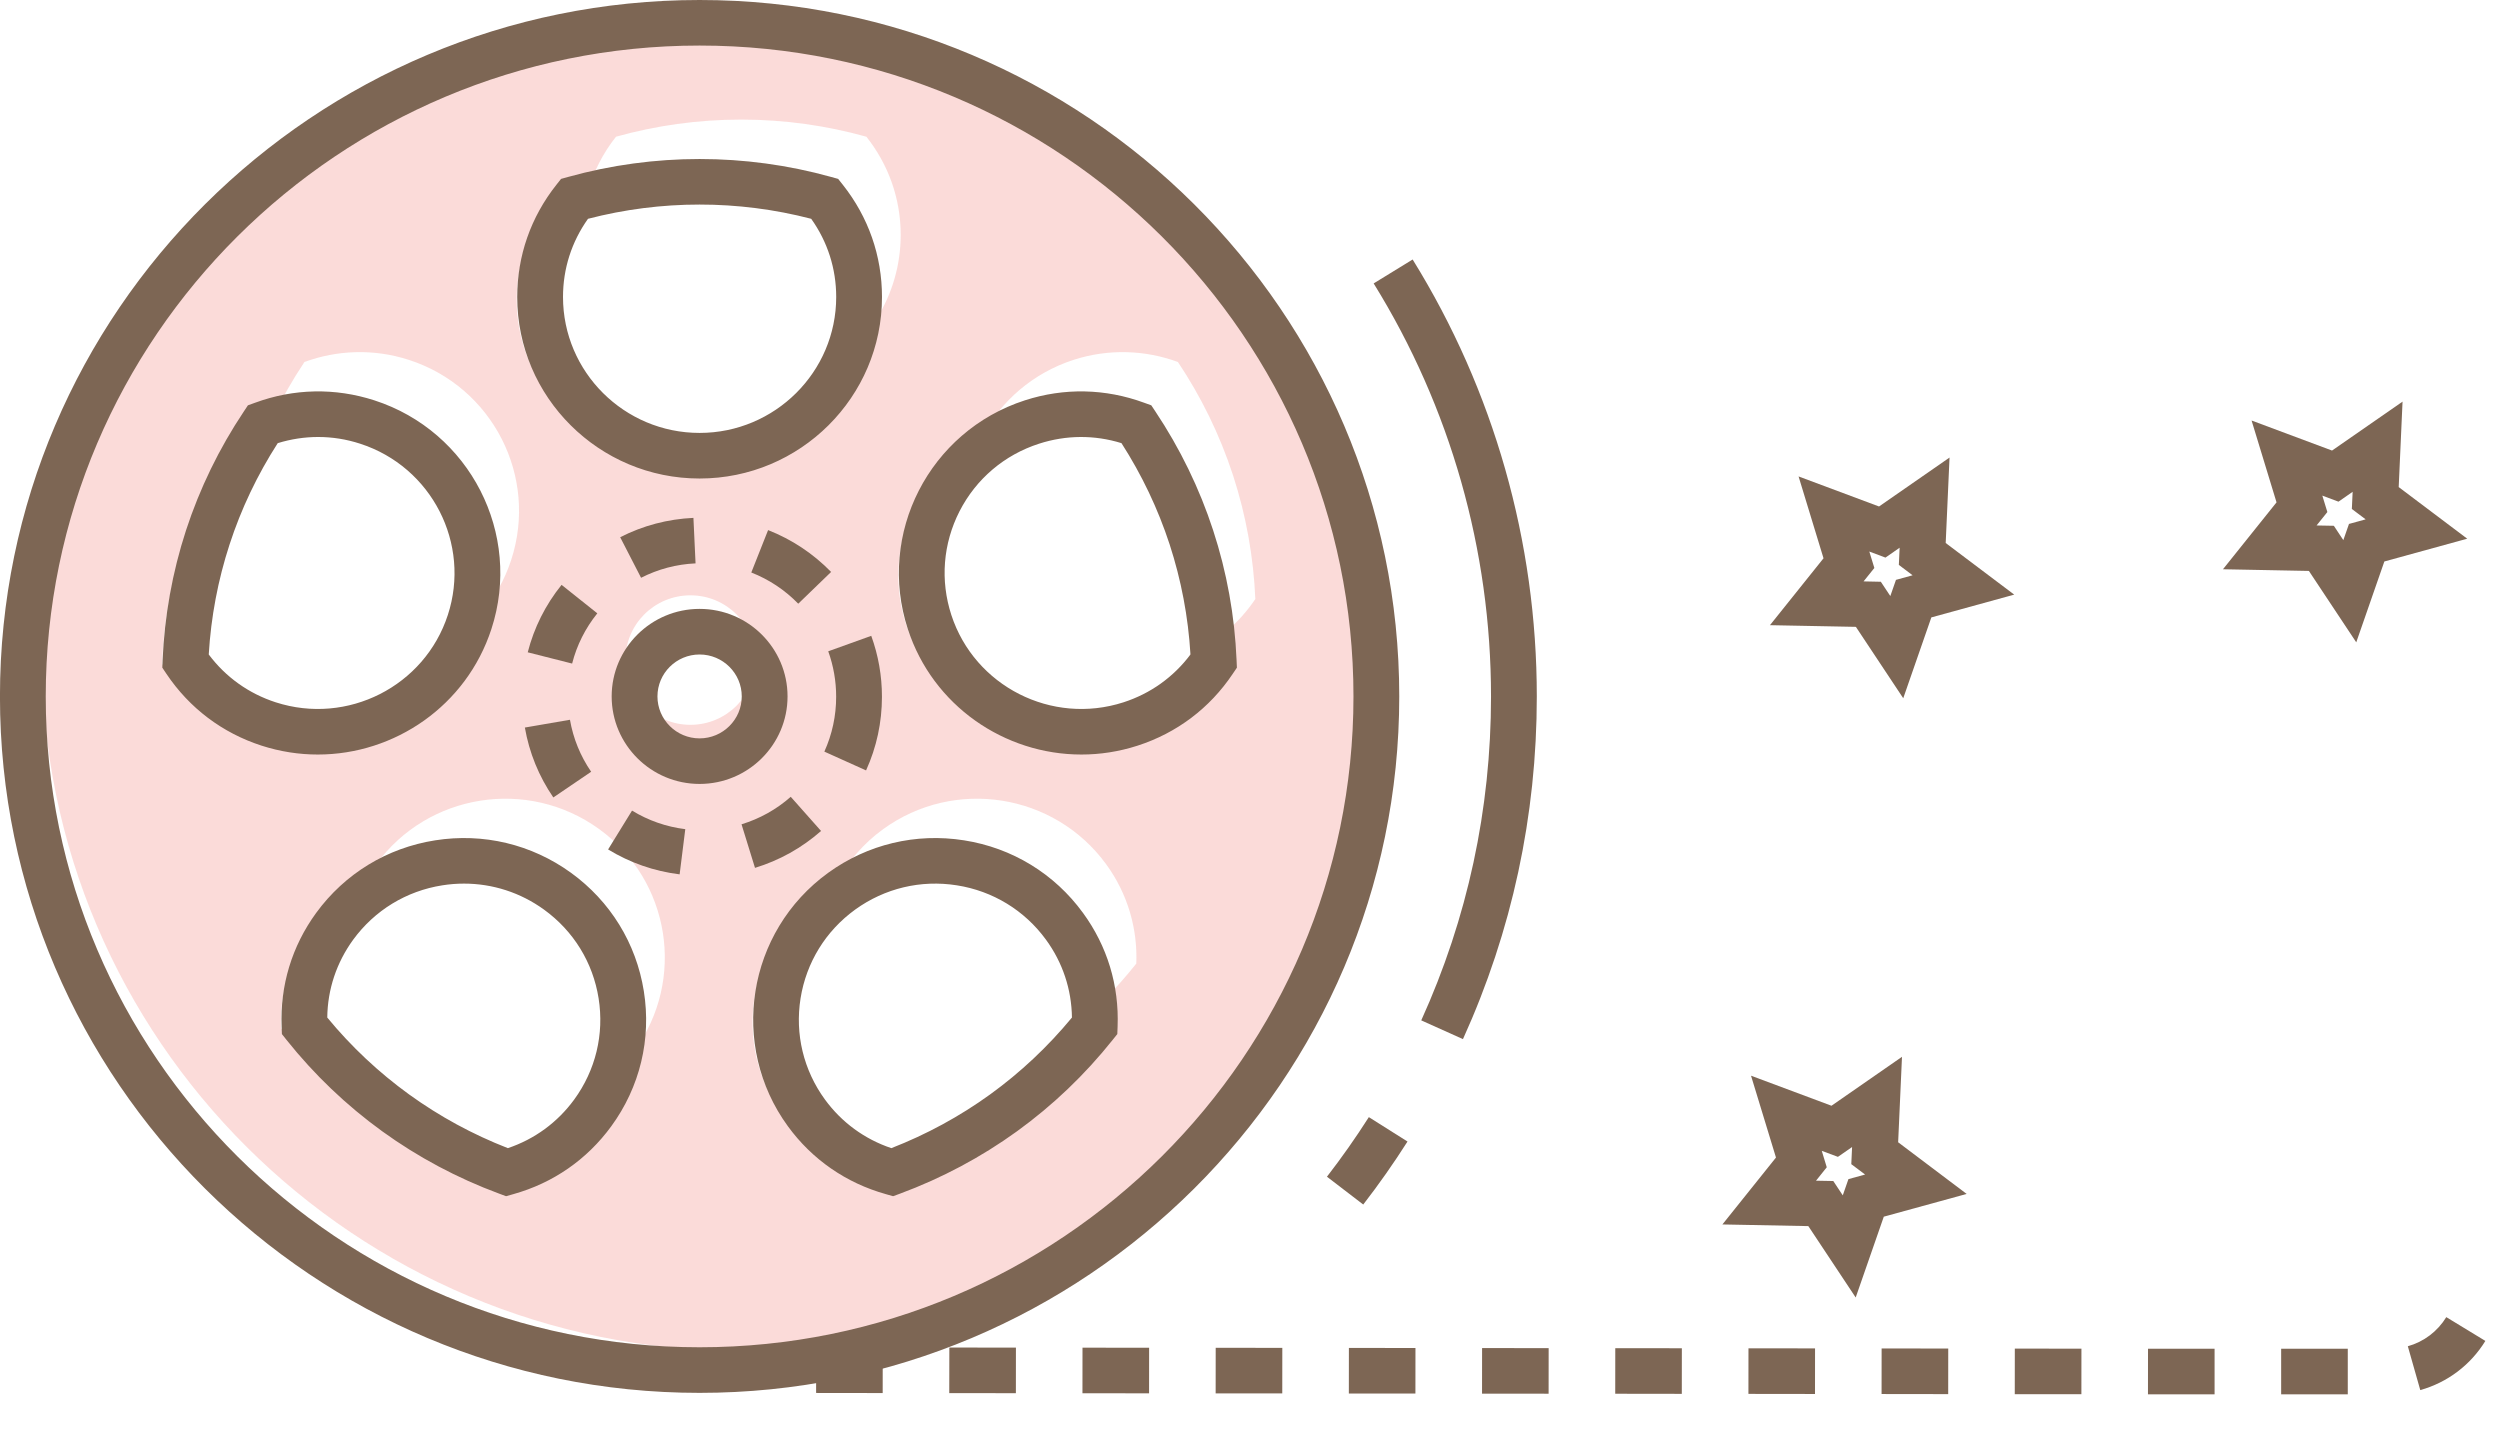 <?xml version="1.0" encoding="UTF-8"?>
<svg width="54px" height="31px" viewBox="0 0 54 31" version="1.1" xmlns="http://www.w3.org/2000/svg" xmlns:xlink="http://www.w3.org/1999/xlink">
    <title>BD63A5C9-7F0B-49B7-B928-A93A3A779085</title>
    <g id="Page-1" stroke="none" stroke-width="1" fill="none" fill-rule="evenodd">
        <g id="2021_K劇大賞" transform="translate(-344, -4878)">
            <g id="Group-2" transform="translate(99.686, 4878)">
                <g id="img_Sponsor" transform="translate(244.314, 0)">
                    <g id="Group-11" transform="translate(26.842, 15.059) scale(-1, 1) translate(-26.842, -15.059) translate(0, 0)">
                        <path d="M48.387,15.694 C46.777,16.215 45.062,15.489 44.29,14.053 C43.535,13.65 42.927,12.969 42.642,12.094 C42.054,10.293 43.044,8.358 44.853,7.773 C45.619,7.526 46.407,7.562 47.108,7.819 C47.366,8.206 47.599,8.614 47.805,9.042 C48.047,9.076 48.285,9.134 48.513,9.218 C49.007,9.958 49.412,10.776 49.702,11.663 C49.991,12.551 50.147,13.449 50.184,14.338 C49.769,14.956 49.153,15.446 48.387,15.694 M45.644,24.094 C44.886,24.642 44.076,25.067 43.238,25.377 C42.519,25.175 41.86,24.743 41.387,24.095 C41.294,23.967 41.215,23.834 41.142,23.699 C40.698,23.463 40.298,23.129 39.982,22.697 C38.864,21.164 39.205,19.02 40.744,17.907 C42.283,16.794 44.438,17.134 45.556,18.666 C45.649,18.793 45.729,18.926 45.802,19.061 C46.246,19.298 46.645,19.632 46.961,20.064 C47.434,20.712 47.643,21.47 47.614,22.212 C47.058,22.91 46.403,23.545 45.644,24.094 M37.366,14.258 C37.366,13.485 37.995,12.859 38.771,12.859 C39.547,12.859 40.176,13.485 40.176,14.258 C40.176,15.03 39.547,15.656 38.771,15.656 C37.995,15.656 37.366,15.03 37.366,14.258 M36.771,24.095 C36.298,24.743 35.639,25.175 34.92,25.377 C34.082,25.067 33.272,24.642 32.514,24.094 C31.804,23.58 31.188,22.988 30.656,22.343 C30.087,21.88 29.58,21.367 29.14,20.814 C29.11,20.071 29.319,19.314 29.792,18.666 C30.911,17.134 33.065,16.794 34.604,17.907 C35.039,18.221 35.374,18.62 35.612,19.061 C35.747,19.134 35.881,19.213 36.009,19.306 C37.548,20.419 37.889,22.563 36.771,24.095 M27.974,14.338 C27.977,14.273 27.982,14.209 27.986,14.144 C27.396,13.873 26.913,13.451 26.569,12.939 C26.607,12.051 26.762,11.152 27.051,10.265 C27.341,9.378 27.746,8.56 28.241,7.819 C28.941,7.562 29.729,7.526 30.495,7.773 C31.374,8.058 32.058,8.662 32.463,9.414 C33.906,10.183 34.635,11.889 34.111,13.492 C33.523,15.293 31.58,16.279 29.771,15.694 C29.005,15.446 28.389,14.956 27.974,14.338 M34.97,2.953 C35.83,2.713 36.737,2.583 37.674,2.583 C38.612,2.583 39.518,2.713 40.378,2.953 C40.66,3.307 40.871,3.719 40.995,4.167 C41.261,4.218 41.525,4.279 41.783,4.351 C42.246,4.935 42.524,5.67 42.524,6.471 C42.524,8.365 40.981,9.9 39.079,9.9 C37.766,9.9 36.626,9.168 36.044,8.093 C34.964,7.515 34.229,6.379 34.229,5.072 C34.229,4.271 34.507,3.536 34.97,2.953 M49.051,4.258 C46.395,1.95 42.924,0.548 39.121,0.548 C30.776,0.548 24.012,7.282 24.012,15.588 C24.012,19.373 25.42,22.829 27.739,25.473 C30.394,27.781 33.866,29.182 37.669,29.182 C46.013,29.182 52.778,22.449 52.778,14.143 C52.778,10.357 51.37,6.902 49.051,4.258" id="Fill-27" fill="#F18D85" opacity="0.316"></path>
                        <path d="M1.406,30.026 C0.819,29.861 0.319,29.484 0,28.964 L0.844,28.45 C1.033,28.758 1.328,28.982 1.675,29.079 L1.406,30.026 Z M34.618,30.09 L34.617,29.105 L36.055,29.104 L36.056,30.088 L34.618,30.09 Z M31.741,30.093 L31.74,29.108 L33.178,29.107 L33.18,30.091 L31.741,30.093 Z M28.864,30.096 L28.863,29.111 L30.302,29.11 L30.303,30.094 L28.864,30.096 Z M25.987,30.098 L25.986,29.114 L27.425,29.112 L27.426,30.097 L25.987,30.098 Z M23.111,30.101 L23.11,29.117 L24.548,29.115 L24.549,30.1 L23.111,30.101 Z M20.234,30.104 L20.233,29.12 L21.671,29.118 L21.672,30.103 L20.234,30.104 Z M17.357,30.107 L17.356,29.122 L18.794,29.121 L18.795,30.105 L17.357,30.107 Z M14.48,30.11 L14.479,29.125 L15.917,29.124 L15.918,30.108 L14.48,30.11 Z M11.603,30.113 L11.602,29.128 L13.041,29.127 L13.042,30.111 L11.603,30.113 Z M8.726,30.115 L8.725,29.131 L10.164,29.13 L10.165,30.114 L8.726,30.115 Z M2.972,30.117 L4.411,30.117 L4.411,29.133 L2.972,29.133 L2.972,30.117 Z M5.849,30.117 L5.849,29.133 L7.287,29.132 L7.288,30.117 L5.849,30.117 Z" id="Fill-64" fill="#7D6654"></path>
                        <path d="M36.162,4.726 C35.808,5.223 35.622,5.803 35.622,6.415 C35.622,8.034 36.946,9.351 38.573,9.351 C40.2,9.351 41.523,8.034 41.523,6.415 C41.523,5.803 41.337,5.223 40.983,4.726 C39.405,4.316 37.74,4.316 36.162,4.726 L36.162,4.726 Z M38.573,10.336 C36.401,10.336 34.633,8.577 34.633,6.415 C34.633,5.527 34.926,4.689 35.48,3.99 L35.58,3.864 L35.735,3.821 C37.588,3.306 39.557,3.306 41.41,3.821 L41.565,3.864 L41.665,3.99 C42.219,4.689 42.512,5.527 42.512,6.415 C42.512,8.577 40.745,10.336 38.573,10.336 L38.573,10.336 Z M27.97,14.137 C28.336,14.625 28.833,14.981 29.417,15.17 C30.965,15.67 32.632,14.824 33.135,13.284 C33.378,12.538 33.315,11.742 32.958,11.043 C32.6,10.344 31.99,9.826 31.241,9.584 C30.656,9.395 30.044,9.391 29.46,9.572 C29.02,10.257 28.671,10.991 28.42,11.759 C28.17,12.527 28.018,13.326 27.97,14.137 L27.97,14.137 Z M30.326,16.298 C29.923,16.298 29.514,16.236 29.112,16.106 C28.264,15.832 27.553,15.296 27.057,14.555 L26.967,14.422 L26.974,14.261 C27.014,13.304 27.184,12.36 27.48,11.455 C27.775,10.55 28.195,9.687 28.727,8.889 L28.816,8.755 L28.968,8.7 C29.808,8.391 30.699,8.373 31.546,8.647 C33.612,9.315 34.747,11.532 34.075,13.588 C33.535,15.244 31.987,16.298 30.326,16.298 L30.326,16.298 Z M46.812,9.439 C46.507,9.439 46.202,9.487 45.905,9.584 C44.358,10.084 43.508,11.744 44.011,13.284 C44.513,14.824 46.18,15.67 47.728,15.17 C48.312,14.981 48.809,14.625 49.175,14.137 C49.127,13.327 48.976,12.528 48.725,11.759 C48.475,10.991 48.125,10.256 47.685,9.572 C47.399,9.484 47.106,9.439 46.812,9.439 L46.812,9.439 Z M46.819,16.298 C45.158,16.298 43.61,15.244 43.07,13.588 C42.399,11.532 43.533,9.315 45.599,8.647 C46.447,8.373 47.338,8.391 48.177,8.7 L48.329,8.755 L48.418,8.889 C48.951,9.687 49.37,10.55 49.666,11.455 C49.961,12.361 50.131,13.305 50.172,14.261 L50.178,14.422 L50.089,14.555 C49.592,15.296 48.881,15.832 48.034,16.106 C47.631,16.236 47.222,16.298 46.819,16.298 L46.819,16.298 Z M30.53,21.979 C31.048,22.607 31.642,23.165 32.298,23.64 C32.954,24.114 33.671,24.504 34.431,24.8 C35.01,24.605 35.504,24.244 35.865,23.75 C36.328,23.115 36.515,22.339 36.392,21.564 C36.268,20.789 35.849,20.109 35.212,19.647 C34.574,19.186 33.795,19 33.016,19.123 C32.238,19.245 31.554,19.663 31.091,20.297 C30.73,20.792 30.538,21.37 30.53,21.979 L30.53,21.979 Z M34.393,25.838 L34.241,25.782 C33.34,25.448 32.49,24.995 31.717,24.436 C30.943,23.876 30.248,23.212 29.651,22.462 L29.55,22.336 L29.544,22.176 C29.509,21.285 29.767,20.436 30.291,19.719 C30.909,18.871 31.822,18.314 32.861,18.151 C33.902,17.987 34.942,18.236 35.793,18.851 C37.55,20.122 37.941,22.579 36.665,24.328 C36.141,25.046 35.409,25.553 34.548,25.794 L34.393,25.838 Z M43.662,19.086 C43.043,19.086 42.443,19.279 41.934,19.647 C41.296,20.109 40.877,20.789 40.754,21.564 C40.631,22.339 40.818,23.115 41.281,23.75 C41.642,24.244 42.135,24.605 42.714,24.8 C43.474,24.504 44.191,24.114 44.847,23.64 C45.503,23.165 46.098,22.607 46.615,21.979 C46.608,21.37 46.415,20.792 46.055,20.297 C45.591,19.663 44.908,19.245 44.129,19.123 C43.973,19.098 43.817,19.086 43.662,19.086 L43.662,19.086 Z M42.753,25.838 L42.597,25.794 C41.736,25.553 41.005,25.046 40.481,24.328 C39.862,23.481 39.612,22.444 39.777,21.41 C39.942,20.375 40.501,19.467 41.352,18.851 C42.203,18.236 43.244,17.987 44.284,18.151 C45.323,18.314 46.236,18.871 46.855,19.719 C47.378,20.436 47.636,21.285 47.601,22.176 L47.595,22.336 L47.495,22.462 C46.897,23.212 46.202,23.876 45.428,24.436 C44.655,24.995 43.806,25.448 42.904,25.782 L42.753,25.838 Z M24.449,15.043 C24.449,22.795 30.785,29.101 38.573,29.101 C46.36,29.101 52.696,22.795 52.696,15.043 C52.696,7.291 46.36,0.984 38.573,0.984 C30.785,0.984 24.449,7.291 24.449,15.043 Z M23.46,15.043 C23.46,6.748 30.24,0 38.573,0 C46.906,0 53.685,6.748 53.685,15.043 C53.685,23.337 46.906,30.086 38.573,30.086 C30.24,30.086 23.46,23.337 23.46,15.043 Z" id="Fill-65" fill="#7D6654"></path>
                        <path d="M38.573,14.137 C38.071,14.137 37.662,14.543 37.662,15.043 C37.662,15.542 38.071,15.949 38.573,15.949 C39.075,15.949 39.483,15.542 39.483,15.043 C39.483,14.543 39.075,14.137 38.573,14.137 M38.573,16.933 C37.525,16.933 36.673,16.085 36.673,15.043 C36.673,14 37.525,13.152 38.573,13.152 C39.62,13.152 40.472,14 40.472,15.043 C40.472,16.085 39.62,16.933 38.573,16.933" id="Fill-66" fill="#7D6654"></path>
                        <path d="M39.837,12.48 C39.47,12.293 39.074,12.188 38.66,12.169 L38.706,11.186 C39.262,11.212 39.794,11.352 40.288,11.604 L39.837,12.48 Z M36.442,13.04 L35.732,12.354 C36.12,11.957 36.578,11.653 37.093,11.45 L37.456,12.366 C37.072,12.517 36.731,12.743 36.442,13.04 L36.442,13.04 Z M41.326,14.333 C41.225,13.936 41.041,13.57 40.782,13.248 L41.554,12.633 C41.902,13.065 42.148,13.556 42.285,14.09 L41.326,14.333 Z M34.977,16.641 C34.749,16.139 34.634,15.603 34.634,15.049 C34.634,14.597 34.712,14.155 34.865,13.734 L35.794,14.068 C35.681,14.382 35.623,14.712 35.623,15.049 C35.623,15.462 35.709,15.862 35.878,16.235 L34.977,16.641 Z M41.732,17.225 L40.915,16.67 C41.148,16.33 41.302,15.952 41.373,15.547 L42.347,15.715 C42.252,16.26 42.045,16.768 41.732,17.225 L41.732,17.225 Z M37.376,18.746 C36.847,18.584 36.367,18.316 35.949,17.949 L36.604,17.211 C36.915,17.485 37.273,17.684 37.667,17.805 L37.376,18.746 Z M39.004,18.886 L38.882,17.91 C39.292,17.859 39.679,17.724 40.032,17.509 L40.549,18.348 C40.075,18.637 39.555,18.818 39.004,18.886 L39.004,18.886 Z" id="Fill-67" fill="#7D6654"></path>
                        <path d="M22.084,22.445 C21.026,20.112 20.489,17.622 20.489,15.043 C20.489,11.7 21.417,8.436 23.171,5.605 L24.013,6.122 C22.355,8.798 21.478,11.882 21.478,15.043 C21.478,17.481 21.985,19.835 22.985,22.04 L22.084,22.445 Z M24.238,26.018 C23.9,25.581 23.578,25.123 23.282,24.657 L24.117,24.13 C24.398,24.571 24.702,25.004 25.022,25.417 L24.238,26.018 Z" id="Fill-237" fill="#7D6654"></path>
                    </g>
                    <path d="M50.21,11.218 L50.57,11.317 L50.692,11.667 L50.897,11.357 L51.27,11.35 L51.037,11.06 L51.146,10.705 L50.797,10.836 L50.491,10.623 L50.508,10.994 L50.21,11.218 Z M50.413,13.874 L49.806,12.128 L48.016,11.636 L49.496,10.521 L49.413,8.675 L50.936,9.732 L52.674,9.083 L52.135,10.851 L53.292,12.296 L51.436,12.332 L50.413,13.874 Z" id="Fill-98" fill="#7D6654" transform="translate(50.654, 11.274) scale(-1, 1) translate(-50.654, -11.274) "></path>
                    <path d="M39.398,25.37 L39.758,25.469 L39.88,25.82 L40.085,25.51 L40.458,25.503 L40.226,25.213 L40.334,24.858 L39.985,24.988 L39.679,24.776 L39.696,25.146 L39.398,25.37 Z M39.601,28.026 L38.994,26.28 L37.204,25.789 L38.684,24.673 L38.601,22.827 L40.124,23.884 L41.862,23.235 L41.323,25.003 L42.48,26.448 L40.624,26.484 L39.601,28.026 Z" id="Fill-99" fill="#7D6654" transform="translate(39.842, 25.427) scale(-1, 1) translate(-39.842, -25.427) "></path>
                    <path d="M40.426,12.426 L40.785,12.525 L40.907,12.875 L41.112,12.566 L41.485,12.558 L41.252,12.268 L41.361,11.913 L41.012,12.044 L40.706,11.831 L40.723,12.202 L40.426,12.426 Z M40.628,15.082 L40.021,13.336 L38.231,12.844 L39.711,11.729 L39.628,9.883 L41.151,10.94 L42.889,10.291 L42.35,12.059 L43.507,13.504 L41.651,13.54 L40.628,15.082 Z" id="Fill-100" fill="#7D6654" transform="translate(40.869, 12.483) scale(-1, 1) translate(-40.869, -12.483) "></path>
                </g>
            </g>
        </g>
    </g>
</svg>